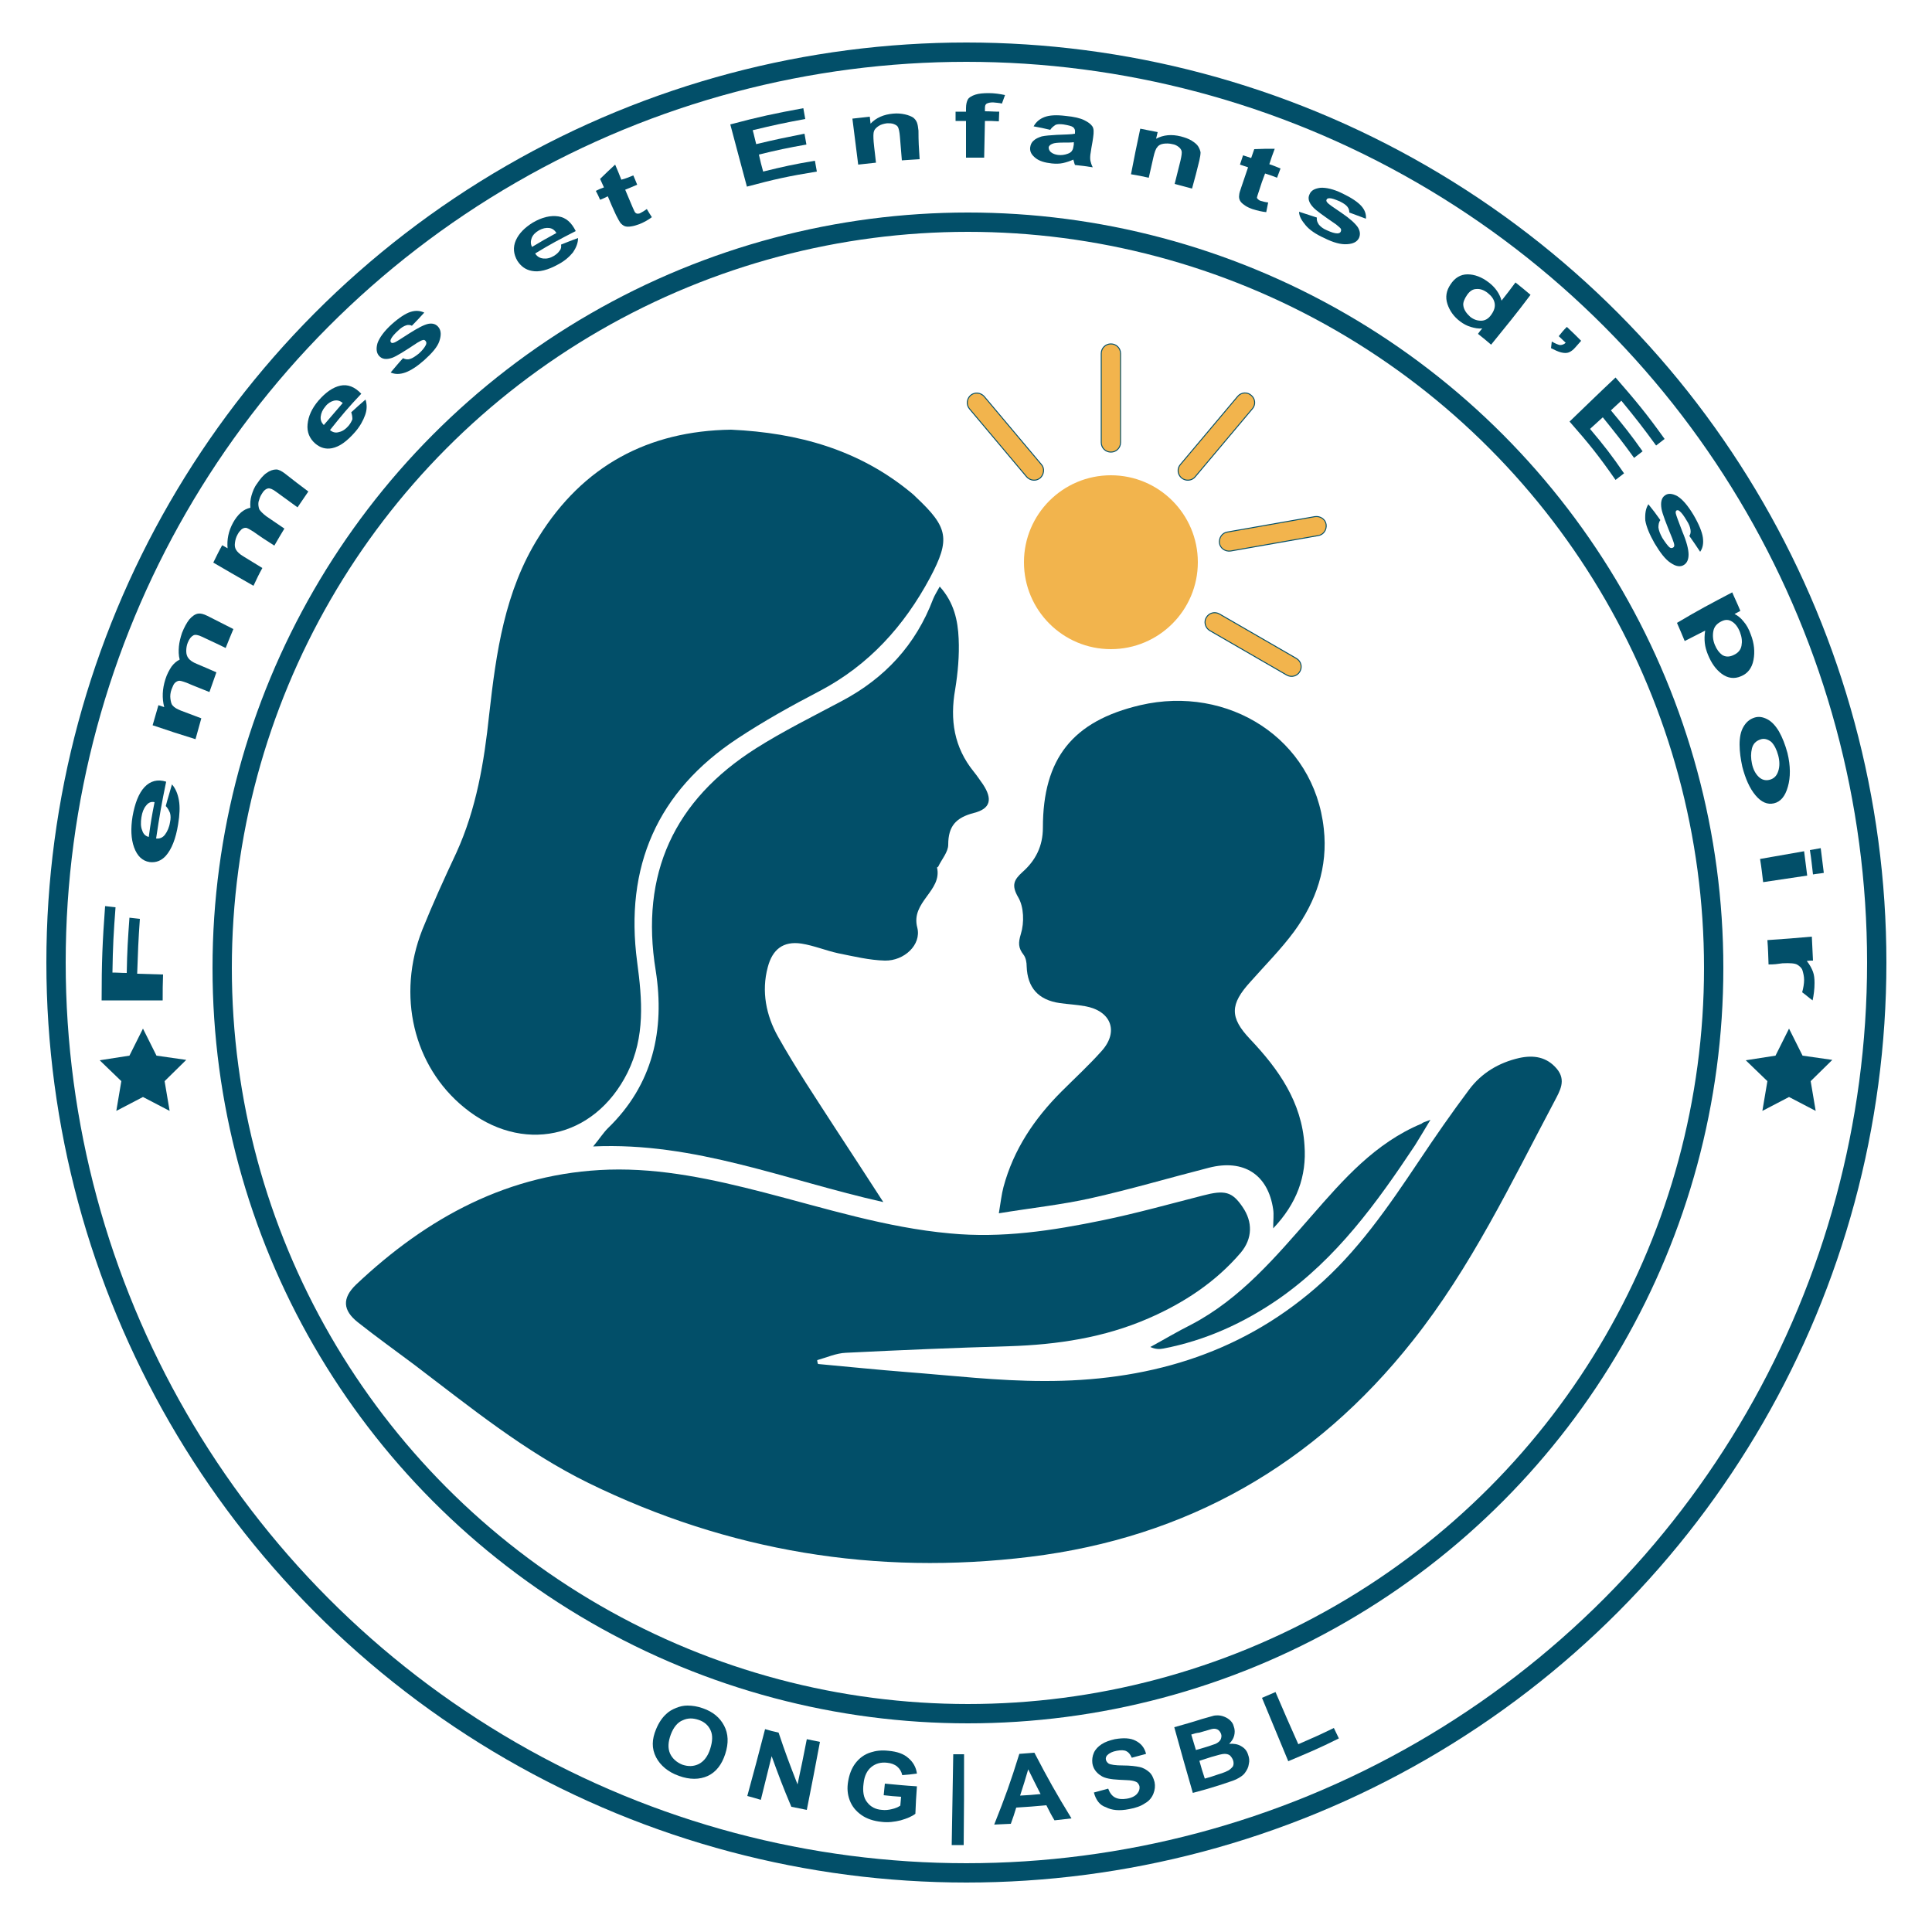 <?xml version="1.0" encoding="utf-8"?>
<!-- Generator: Adobe Illustrator 25.0.0, SVG Export Plug-In . SVG Version: 6.00 Build 0)  -->
<svg version="1.1" id="Calque_1" xmlns="http://www.w3.org/2000/svg" xmlns:xlink="http://www.w3.org/1999/xlink" x="0px" y="0px"
	 viewBox="0 0 500 500" style="enable-background:new 0 0 500 500;" xml:space="preserve">
<style type="text/css">
	.st0{fill:#FFFFFF;}
	.st1{fill:#024F69;}
	.st2{fill:none;stroke:#024F69;stroke-width:5;stroke-miterlimit:10;}
	.st3{fill:#F2B44D;}
	.st4{fill:#F2B44D;stroke:#024F69;stroke-width:0.25;stroke-miterlimit:10;}
</style>
<rect x="-2" y="-2" class="st0" width="505" height="505"/>
<path class="st1" d="M211.7,353c7.7,0.7,15.4,1.5,23.1,2.1c11.7,0.9,23.5,2.3,35.3,2.3c26.1,0.1,50.2-6.6,70.4-24.1
	c10.8-9.3,18.8-21,26.7-32.8c4.2-6.3,8.5-12.5,13-18.5c3.2-4.3,7.7-7,13-8.2c3.7-0.8,7.1-0.3,9.7,2.8c2.5,3,0.8,5.7-0.6,8.4
	C391,306.3,380.7,328,365.6,347c-25.4,32.1-58.4,50.9-99,55.9c-39.9,4.9-78.1-1.4-114.3-19.1c-16.5-8.1-30.7-19.7-45.2-30.7
	c-4.8-3.6-9.7-7.1-14.5-10.9c-3.9-3.1-4.1-6.2-0.5-9.7c18.4-17.4,39.6-29,65.5-29.8c13.7-0.4,26.9,2.5,40.1,5.9
	c15.9,4.1,31.6,9.1,48.1,10.6c13.5,1.3,26.5-0.7,39.6-3.4c8.7-1.8,17.3-4.2,25.9-6.4c5.7-1.5,7.6-1,10.3,3c2.6,3.8,2.6,8.1-0.5,11.8
	c-6.5,7.6-14.7,13-23.9,17c-11.5,5-23.6,6.8-36,7.2c-14.1,0.4-28.2,1-42.3,1.7c-2.5,0.1-4.9,1.2-7.4,1.9
	C211.5,352.4,211.6,352.7,211.7,353z"/>
<path class="st1" d="M189.2,111.2c17.4,0.8,33.2,5.2,46.7,16.4c0.4,0.3,0.8,0.7,1.2,1.1c8.3,7.8,8.9,10.8,3.6,20.8
	c-6.7,12.5-15.8,22.6-28.5,29.3c-7.3,3.8-14.5,7.8-21.3,12.3c-20.8,13.7-29.3,33.2-26,57.9c1.3,9.7,2.1,19.3-2.5,28.6
	c-8.6,17.2-27.4,21.2-42.3,9c-13.1-10.7-17.5-29-10.8-46c2.7-6.7,5.7-13.3,8.8-19.9c5.2-11.4,7.2-23.5,8.5-35.8
	c1.8-16,4-31.9,12.8-45.9C150.9,120.5,167.8,111.5,189.2,111.2z"/>
<path class="st1" d="M329.5,317.9c0-2.1,0.2-3.5,0-4.9c-1.3-9-7.6-13.1-16.6-10.8c-10.2,2.6-20.3,5.6-30.6,7.9
	c-7.6,1.7-15.3,2.5-23.8,3.9c0.5-3,0.7-4.9,1.2-6.8c2.6-9.7,8-17.7,15-24.7c3.5-3.5,7.1-6.8,10.4-10.5c4.5-5,2.5-10.4-4.3-11.6
	c-2.2-0.4-4.4-0.5-6.5-0.8c-5.6-0.8-8.4-4-8.6-9.5c0-1-0.2-2.2-0.8-3c-1.4-1.8-1.4-3.1-0.7-5.4c0.9-2.9,0.8-7-0.7-9.5
	c-1.8-3.1-1.1-4.5,1.1-6.5c3.4-3,5.3-6.7,5.3-11.5c0-17.9,7.7-27.6,25.2-31.7c22.7-5.3,45,8.6,47.5,32c1.1,9.9-2,18.8-7.7,26.6
	c-3.4,4.6-7.5,8.7-11.3,13c-5.3,5.8-5.4,9.2-0.1,14.8c7.4,7.8,13.4,16.3,14.1,27.5C338.2,304.4,335.6,311.5,329.5,317.9z"/>
<path class="st1" d="M228.6,311.1c-25.4-5.7-48.7-15.6-75.1-14.4c1.6-1.9,2.6-3.5,3.8-4.7c11.7-11.3,14.8-25.5,12.4-40.8
	c-4.1-25.1,4.8-44.1,25.9-57.5c7.1-4.5,14.8-8.3,22.3-12.3c11.1-5.9,19.1-14.5,23.6-26.4c0.4-1,1-1.9,1.7-3.2
	c3.7,4.1,4.7,8.8,4.9,13.5c0.2,4.3-0.2,8.8-0.9,13.1c-1.4,7.9-0.3,15,4.8,21.3c0.9,1.1,1.6,2.2,2.4,3.3c2.5,3.8,2,6.3-2.4,7.4
	c-4.6,1.2-6.6,3.4-6.6,8.2c0,1.9-1.7,3.8-2.6,5.7c-0.1,0.1-0.3,0.2-0.3,0.2c1.4,6.1-6.9,8.9-5.1,15.6c1.1,4.4-3.4,8.6-8.4,8.5
	c-4-0.1-8.1-1.1-12.1-1.9c-3.2-0.7-6.3-2-9.5-2.5c-4.7-0.7-7.5,1.5-8.7,6.1c-1.7,6.3-0.4,12.5,2.6,17.9c4.6,8.2,9.9,16.1,15,24
	C220.2,298.2,224.1,304.1,228.6,311.1z"/>
<path class="st1" d="M370.2,289.8c-1.7,2.8-2.8,4.7-4,6.6c-9.9,14.9-20.3,29.3-35.2,39.7c-9.1,6.3-19,10.8-29.9,12.9
	c-1,0.2-2.1,0.2-3.4-0.4c3.5-1.9,7-4,10.6-5.8c12.8-6.7,21.9-17.6,31.2-28.2c8.2-9.4,16.4-18.8,28.4-23.8
	C368.2,290.5,368.6,290.4,370.2,289.8z"/>
<circle class="st2" cx="250.5" cy="250.5" r="193"/>
<circle class="st2" cx="250.1" cy="249.1" r="235.6"/>
<circle class="st3" cx="287.5" cy="145.5" r="22.5"/>
<g>
	<g>
		<path class="st1" d="M42.1,258.9c-6.3,0-9.5,0-15.8,0c0-10,0.2-14.9,0.9-24.4c1.1,0.1,1.6,0.2,2.7,0.3c-0.5,6.6-0.7,10-0.8,16.9
			c1.5,0,2.2,0.1,3.7,0.1c0.1-5.8,0.3-8.7,0.7-14.3c1.1,0.1,1.6,0.2,2.7,0.3c-0.4,5.6-0.5,8.4-0.7,14.2c2.7,0.1,4,0.1,6.7,0.2
			C42.1,254.8,42.1,256.2,42.1,258.9z"/>
		<path class="st1" d="M42.9,208.6c0.6-2.3,1-3.4,1.6-5.6c0.9,1,1.5,2.4,1.8,4.1c0.3,1.7,0.2,3.8-0.2,6.2c-0.6,3.8-1.7,6.5-3.2,8.2
			c-1.2,1.3-2.6,1.8-4.2,1.6c-1.9-0.3-3.2-1.6-4-3.8c-0.8-2.2-0.9-4.9-0.4-8c0.6-3.4,1.6-6,3.1-7.6c1.5-1.6,3.4-2.1,5.6-1.4
			c-1.2,5.8-1.7,8.7-2.6,14.7c0.9,0.1,1.7-0.2,2.3-1c0.6-0.8,1.1-1.9,1.3-3.2c0.2-0.9,0.2-1.7,0-2.4
			C43.7,209.7,43.4,209.1,42.9,208.6z M40,207.6c-0.9-0.2-1.6,0.1-2.2,0.9c-0.6,0.7-1,1.7-1.2,3c-0.2,1.3-0.2,2.5,0.2,3.4
			c0.3,1,0.9,1.5,1.7,1.7C39,212.9,39.3,211.1,40,207.6z"/>
		<path class="st1" d="M39.5,187.7c0.6-2.1,0.9-3.1,1.5-5.2c0.6,0.2,0.9,0.3,1.5,0.5c-0.6-2.3-0.5-4.7,0.3-7.2
			c0.4-1.3,1-2.4,1.6-3.3c0.6-0.8,1.3-1.4,2.1-1.8c-0.3-1.1-0.3-2.3-0.2-3.4c0.1-1.1,0.4-2.3,0.8-3.5c0.6-1.5,1.2-2.6,1.9-3.5
			c0.7-0.8,1.5-1.4,2.3-1.5c0.6-0.1,1.4,0.1,2.4,0.6c2.7,1.4,4,2,6.7,3.4c-0.8,1.9-1.2,2.9-2,4.9c-2.4-1.2-3.6-1.7-6.1-2.9
			c-1-0.5-1.8-0.6-2.2-0.4c-0.6,0.3-1.1,0.9-1.5,1.9c-0.3,0.7-0.4,1.5-0.4,2.2c0,0.8,0.2,1.4,0.6,1.9c0.4,0.5,1.1,1,2.1,1.4
			c2.1,0.9,3.1,1.3,5.1,2.2c-0.7,2-1.1,3.1-1.8,5.1c-2.4-1-3.6-1.4-5.9-2.4c-1.1-0.4-1.8-0.6-2.1-0.5c-0.4,0.1-0.7,0.3-1,0.6
			c-0.3,0.3-0.5,0.9-0.8,1.6c-0.3,0.8-0.4,1.7-0.3,2.4s0.2,1.4,0.6,1.8c0.4,0.5,1.1,0.9,2.1,1.3c2.1,0.8,3.2,1.2,5.3,2
			c-0.6,2.1-0.9,3.2-1.5,5.4C46.1,189.9,43.9,189.2,39.5,187.7z"/>
		<path class="st1" d="M55.2,145.6c0.9-1.8,1.3-2.7,2.3-4.5c0.6,0.3,0.8,0.5,1.4,0.8c-0.2-2.2,0.2-4.4,1.4-6.6
			c0.6-1.1,1.3-2,2.1-2.7c0.7-0.6,1.5-1,2.4-1.2c-0.1-1.1,0-2.2,0.3-3.2c0.3-1,0.7-2.1,1.4-3c0.8-1.2,1.6-2.2,2.5-2.8
			c0.8-0.6,1.7-0.9,2.5-0.9c0.6,0,1.4,0.4,2.3,1.1c2.4,1.9,3.6,2.8,6,4.6c-1.1,1.6-1.7,2.5-2.8,4.1c-2.2-1.6-3.3-2.4-5.5-4
			c-0.9-0.7-1.7-1-2.1-0.9c-0.6,0.1-1.2,0.6-1.7,1.5c-0.4,0.6-0.6,1.3-0.8,2c-0.1,0.7,0,1.3,0.2,1.9c0.3,0.5,0.9,1.1,1.8,1.8
			c1.9,1.3,2.8,1.9,4.7,3.2c-1,1.7-1.6,2.6-2.6,4.4c-2.2-1.4-3.3-2.1-5.4-3.6c-1-0.6-1.6-1-2-1c-0.4,0-0.7,0.1-1.1,0.4
			c-0.3,0.3-0.7,0.7-1,1.3c-0.4,0.7-0.6,1.4-0.7,2.2c-0.1,0.7,0,1.3,0.3,1.8c0.3,0.5,0.9,1.1,1.9,1.7c2,1.2,2.9,1.8,4.9,3
			c-1,1.8-1.4,2.7-2.3,4.6C61.4,149.2,59.3,148,55.2,145.6z"/>
		<path class="st1" d="M90.9,106.7c1.4-1.3,2.2-2,3.7-3.3c0.4,1.3,0.4,2.6-0.1,4c-0.5,1.4-1.3,2.9-2.6,4.4c-2.1,2.4-4,3.8-6,4.2
			c-1.6,0.3-3-0.1-4.3-1.2c-1.5-1.3-2.2-3-2-5c0.2-2.1,1.1-4.1,2.8-6.1c1.9-2.2,3.8-3.5,5.7-3.9c1.9-0.4,3.7,0.3,5.4,2.1
			c-3.4,3.6-5,5.5-8.1,9.4c0.7,0.6,1.5,0.8,2.4,0.5c0.9-0.2,1.7-0.8,2.4-1.6c0.5-0.6,0.8-1.2,1-1.7
			C91.2,107.9,91.1,107.3,90.9,106.7z M88.7,104.3c-0.7-0.6-1.4-0.8-2.3-0.6c-0.8,0.2-1.6,0.7-2.2,1.5c-0.7,0.8-1.1,1.7-1.2,2.6
			c-0.1,0.9,0.2,1.6,0.8,2.2C85.8,107.7,86.8,106.5,88.7,104.3z"/>
		<path class="st1" d="M101.1,96.4c1.3-1.5,1.9-2.3,3.2-3.7c0.6,0.3,1.2,0.4,1.8,0.2c0.7-0.2,1.4-0.7,2.3-1.4
			c0.9-0.8,1.5-1.6,1.8-2.2c0.2-0.4,0.2-0.8-0.1-1.1c-0.2-0.2-0.4-0.3-0.6-0.2c-0.3,0-0.8,0.3-1.5,0.7c-3.3,2.2-5.4,3.5-6.5,3.9
			c-1.5,0.5-2.6,0.4-3.4-0.5c-0.7-0.8-0.8-1.9-0.4-3.3c0.5-1.4,1.7-3.1,3.7-4.9c1.9-1.7,3.6-2.8,4.9-3.2c1.3-0.4,2.4-0.3,3.5,0.2
			c-1.3,1.4-1.9,2.1-3.2,3.4c-0.4-0.2-1-0.3-1.5-0.1c-0.6,0.2-1.3,0.6-2,1.3c-1,0.9-1.6,1.6-1.9,2.2c-0.2,0.4-0.2,0.7,0,0.9
			c0.1,0.2,0.4,0.2,0.7,0.1c0.5-0.1,1.8-1,4-2.4c2.2-1.4,3.9-2.3,5-2.5c1.1-0.2,2,0.1,2.6,0.9c0.7,0.9,0.7,2.1,0.2,3.6
			s-1.9,3.1-3.9,4.9c-1.8,1.6-3.5,2.7-4.9,3.2C103.5,96.9,102.2,96.9,101.1,96.4z"/>
		<path class="st1" d="M145.2,63.3c1.8-0.7,2.7-1.1,4.4-1.7c0,1.3-0.5,2.5-1.3,3.7c-0.9,1.1-2.1,2.2-3.8,3.1c-2.7,1.5-5,2.1-6.9,1.7
			c-1.6-0.3-2.8-1.2-3.7-2.6c-1-1.7-1.2-3.5-0.4-5.3c0.8-1.8,2.3-3.3,4.4-4.6c2.4-1.4,4.6-1.9,6.6-1.6c2,0.3,3.4,1.6,4.5,3.8
			c-4.3,2.2-6.4,3.3-10.5,5.8c0.5,0.8,1.2,1.2,2.1,1.3c0.9,0.1,1.8-0.1,2.8-0.7c0.6-0.4,1.1-0.8,1.4-1.3
			C145.2,64.5,145.3,63.9,145.2,63.3z M144,60.3c-0.5-0.8-1.1-1.2-1.9-1.3c-0.8-0.1-1.7,0.1-2.6,0.6c-0.9,0.5-1.6,1.2-1.9,2
			c-0.3,0.8-0.3,1.6,0.1,2.3C140.2,62.4,141.4,61.7,144,60.3z"/>
		<path class="st1" d="M163.9,45.4c0.4,0.9,0.6,1.4,1,2.4c-1.2,0.5-1.8,0.8-3.1,1.3c0.8,1.8,1.1,2.7,1.9,4.5
			c0.4,0.9,0.6,1.4,0.8,1.5c0.1,0.1,0.3,0.2,0.5,0.2c0.2,0,0.5,0,0.8-0.2c0.4-0.2,0.9-0.5,1.6-1c0.5,0.9,0.8,1.3,1.3,2.1
			c-0.9,0.7-2,1.3-3.2,1.8c-0.8,0.3-1.5,0.5-2.2,0.6s-1.2,0.1-1.7-0.1c-0.4-0.2-0.8-0.5-1.1-0.9c-0.2-0.3-0.6-1-1.1-2
			c-0.9-1.9-1.3-2.9-2.1-4.8c-0.8,0.4-1.2,0.6-2,0.9c-0.4-0.9-0.6-1.4-1.1-2.3c0.8-0.4,1.2-0.6,2.1-0.9c-0.4-0.9-0.6-1.3-1-2.2
			c1.5-1.5,2.3-2.2,3.9-3.7c0.7,1.6,1,2.4,1.6,3.9C162,46.2,162.6,45.9,163.9,45.4z"/>
		<path class="st1" d="M193.3,48.3c-1.7-6.4-2.6-9.6-4.3-16.1c7.5-2,11.3-2.8,18.9-4.2c0.2,1.1,0.3,1.7,0.5,2.8
			c-5.5,1-8.2,1.6-13.6,2.9c0.4,1.4,0.5,2.1,0.9,3.6c5-1.2,7.5-1.7,12.5-2.7c0.2,1.1,0.3,1.7,0.5,2.8c-5,0.9-7.4,1.4-12.3,2.6
			c0.4,1.8,0.6,2.6,1.1,4.4c5.3-1.3,8-1.9,13.4-2.8c0.2,1.1,0.3,1.7,0.5,2.8C204,45.6,200.4,46.4,193.3,48.3z"/>
		<path class="st1" d="M238,41.2c-1.9,0.1-2.8,0.2-4.6,0.3c-0.2-2.5-0.3-3.7-0.5-6.1c-0.1-1.3-0.3-2.1-0.5-2.5
			c-0.2-0.4-0.6-0.6-1.1-0.8c-0.5-0.2-1.1-0.2-1.7-0.2c-0.8,0.1-1.6,0.3-2.2,0.7c-0.6,0.4-1,0.8-1.2,1.3c-0.2,0.5-0.2,1.5-0.1,2.8
			c0.2,2.2,0.4,3.3,0.6,5.4c-1.9,0.2-2.8,0.3-4.6,0.5c-0.6-4.8-0.9-7.2-1.5-11.9c1.8-0.2,2.7-0.3,4.5-0.5c0.1,0.7,0.1,1.1,0.2,1.8
			c1.4-1.5,3.4-2.4,5.9-2.6c1.1-0.1,2.1,0,3,0.2c0.9,0.2,1.6,0.5,2.1,0.8c0.5,0.4,0.8,0.8,1,1.3c0.2,0.5,0.3,1.2,0.4,2.1
			C237.7,36.7,237.8,38.2,238,41.2z"/>
		<path class="st1" d="M247.3,28.9c1.1,0,1.6,0,2.7,0c0-0.4,0-0.5,0-0.9c0-1,0.2-1.8,0.5-2.3c0.3-0.5,1-0.9,1.9-1.2
			c0.9-0.3,2.1-0.4,3.5-0.4c1.4,0,2.8,0.2,4.2,0.5c-0.3,0.9-0.5,1.3-0.8,2.2c-0.8-0.2-1.5-0.2-2.3-0.3c-0.7,0-1.2,0.1-1.6,0.3
			s-0.5,0.6-0.5,1.2c0,0.3,0,0.5,0,0.8c1.5,0,2.2,0.1,3.7,0.1c0,1-0.1,1.5-0.1,2.5c-1.5-0.1-2.2-0.1-3.6-0.1
			c-0.1,3.8-0.1,5.7-0.2,9.5c-1.9,0-2.8,0-4.7,0c0-3.8,0-5.7,0-9.5c-1.1,0-1.6,0-2.7,0C247.3,30.4,247.3,29.9,247.3,28.9z"/>
		<path class="st1" d="M271.8,33.6c-1.7-0.4-2.6-0.6-4.3-0.9c0.6-1.1,1.5-1.9,2.8-2.4c1.3-0.5,3.1-0.6,5.5-0.3
			c2.2,0.2,3.8,0.6,4.8,1.1c1,0.5,1.7,1,2.1,1.6c0.4,0.6,0.4,1.5,0.2,2.9c-0.2,1.5-0.4,2.2-0.6,3.7c-0.2,1-0.2,1.8-0.1,2.3
			c0.1,0.5,0.3,1.1,0.6,1.7c-1.8-0.3-2.7-0.4-4.6-0.6c-0.1-0.2-0.2-0.6-0.3-1c-0.1-0.2-0.1-0.3-0.1-0.4c-0.9,0.4-1.8,0.7-2.7,0.9
			c-0.9,0.2-1.9,0.2-2.9,0.1c-1.8-0.2-3.2-0.6-4.2-1.4c-1-0.8-1.5-1.6-1.4-2.7c0.1-0.7,0.3-1.3,0.9-1.8c0.5-0.5,1.2-0.8,2.1-1.1
			c0.9-0.2,2.2-0.3,3.9-0.4c2.3-0.1,3.8-0.1,4.7-0.3c0-0.1,0-0.2,0-0.3c0.1-0.6-0.1-1.1-0.5-1.4c-0.4-0.3-1.3-0.5-2.5-0.7
			c-0.9-0.1-1.5-0.1-2,0.1C272.6,32.7,272.2,33,271.8,33.6z M277.9,36.8c-0.6,0.1-1.6,0.1-2.9,0.1c-1.3,0-2.2,0.1-2.6,0.3
			c-0.6,0.2-1,0.6-1,1c0,0.4,0.2,0.9,0.6,1.2c0.5,0.4,1.1,0.6,1.8,0.7c0.8,0.1,1.7,0,2.5-0.3c0.6-0.2,1-0.5,1.2-0.9
			c0.2-0.3,0.3-0.8,0.4-1.5C277.9,37.2,277.9,37.1,277.9,36.8z"/>
		<path class="st1" d="M308.5,48.8c-1.8-0.5-2.7-0.7-4.5-1.2c0.6-2.4,0.9-3.6,1.5-6c0.3-1.3,0.4-2.1,0.3-2.5s-0.4-0.8-0.8-1.1
			c-0.4-0.3-0.9-0.6-1.6-0.7c-0.8-0.2-1.6-0.2-2.3-0.1c-0.7,0.1-1.3,0.4-1.6,0.9c-0.4,0.4-0.7,1.3-1,2.6c-0.5,2.1-0.7,3.2-1.2,5.3
			c-1.8-0.4-2.7-0.6-4.6-0.9c0.9-4.7,1.4-7.1,2.4-11.8c1.8,0.4,2.7,0.5,4.5,0.9c-0.2,0.7-0.2,1-0.4,1.7c1.9-1,4-1.2,6.4-0.6
			c1.1,0.3,2,0.6,2.8,1.1c0.8,0.5,1.4,1,1.7,1.5c0.3,0.5,0.5,1,0.6,1.5c0,0.5-0.1,1.2-0.3,2.1C309.7,44.4,309.3,45.9,308.5,48.8z"/>
		<path class="st1" d="M331.4,43.6c-0.4,1-0.5,1.4-0.9,2.4c-1.2-0.5-1.9-0.7-3.1-1.1c-0.7,1.8-1,2.7-1.6,4.6
			c-0.3,0.9-0.5,1.5-0.5,1.6c0,0.2,0.1,0.3,0.3,0.5c0.2,0.2,0.4,0.3,0.7,0.4c0.4,0.1,1,0.3,1.9,0.4c-0.2,1-0.3,1.5-0.5,2.5
			c-1.1-0.1-2.3-0.4-3.6-0.8c-0.8-0.3-1.5-0.6-2-1c-0.6-0.4-1-0.8-1.2-1.2c-0.2-0.4-0.3-0.9-0.2-1.4c0-0.4,0.2-1.1,0.6-2.2
			c0.7-2,1-3,1.7-5c-0.8-0.3-1.3-0.4-2.1-0.7c0.3-1,0.5-1.4,0.8-2.4c0.9,0.3,1.3,0.4,2.1,0.7c0.3-0.9,0.5-1.4,0.8-2.3
			c2.1-0.1,3.2-0.1,5.3-0.1c-0.6,1.6-0.9,2.4-1.4,4C329.5,42.8,330.1,43.1,331.4,43.6z"/>
		<path class="st1" d="M336.2,54.8c1.8,0.6,2.7,0.9,4.6,1.5c-0.1,0.6,0.1,1.2,0.5,1.8c0.4,0.5,1.1,1.1,2.1,1.5
			c1.1,0.5,2,0.8,2.7,0.8c0.5,0,0.8-0.2,0.9-0.5c0.1-0.2,0.1-0.5,0-0.7c-0.1-0.2-0.6-0.6-1.2-1.1c-3.2-2.2-5.2-3.6-6-4.5
			c-1.1-1.2-1.4-2.3-0.9-3.3c0.4-1,1.3-1.5,2.8-1.7c1.4-0.1,3.4,0.3,5.8,1.5c2.3,1.1,3.9,2.2,4.8,3.2s1.3,2.1,1.2,3.3
			c-1.7-0.6-2.6-1-4.3-1.6c0-0.5-0.1-1-0.5-1.5c-0.4-0.5-1-0.9-2-1.4c-1.2-0.5-2-0.8-2.6-0.8c-0.4,0-0.7,0.1-0.8,0.4
			c-0.1,0.2,0,0.5,0.2,0.7c0.3,0.4,1.6,1.3,3.7,2.7c2.2,1.5,3.5,2.7,4.2,3.7c0.6,1,0.7,1.9,0.3,2.8c-0.5,1-1.5,1.5-3.1,1.6
			c-1.6,0.1-3.5-0.4-5.9-1.6c-2.2-1-3.8-2.1-4.8-3.3S336.2,56,336.2,54.8z"/>
		<path class="st1" d="M385.9,89.2c-1.3-1.1-2-1.7-3.4-2.8c0.4-0.6,0.6-0.8,1.1-1.4c-1,0.1-2-0.1-3-0.4c-1-0.3-1.9-0.8-2.7-1.4
			c-1.6-1.2-2.7-2.7-3.3-4.5c-0.6-1.8-0.3-3.5,0.8-5.1c1.1-1.7,2.6-2.6,4.4-2.6c1.8,0,3.7,0.7,5.5,2.1c1.7,1.3,2.8,2.9,3.3,4.7
			c1.5-1.9,2.2-2.8,3.6-4.7c1.6,1.3,2.4,1.9,3.9,3.2C392.2,81.5,390.1,84,385.9,89.2z M379.7,76.3c-0.7,1-1.1,2-1,2.7
			c0.1,1.1,0.8,2.1,1.8,3c0.9,0.7,1.8,1,2.8,1c1,0,1.9-0.5,2.6-1.5c0.8-1.1,1.1-2.1,0.9-3.1c-0.2-1-0.8-1.8-1.8-2.6
			c-0.9-0.7-1.9-1.1-2.9-1C381.2,74.8,380.4,75.3,379.7,76.3z"/>
		<path class="st1" d="M405.5,84.6c1.5,1.4,2.2,2.1,3.7,3.6c-0.6,0.7-0.9,1-1.5,1.7c-0.6,0.7-1.2,1.1-1.7,1.3c-0.5,0.2-1.2,0.2-2,0
			c-0.8-0.2-1.6-0.6-2.6-1.1c0.1-0.7,0.1-1,0.2-1.7c0.9,0.5,1.6,0.8,2.1,0.9c0.6,0,1.1-0.2,1.5-0.6c-0.7-0.7-1.1-1-1.8-1.7
			C404.2,86,404.6,85.5,405.5,84.6z"/>
		<path class="st1" d="M406.2,109.1c4.8-4.6,7.1-6.9,11.9-11.4c5.3,6.1,7.9,9.2,12.7,15.9c-0.9,0.7-1.3,1-2.2,1.7
			c-3.5-4.8-5.3-7.1-9-11.6c-1.1,1-1.6,1.5-2.7,2.5c3.4,4.1,5.1,6.2,8.2,10.6c-0.9,0.7-1.3,1-2.2,1.7c-3.1-4.3-4.8-6.4-8.1-10.5
			c-1.3,1.2-2,1.8-3.3,3c3.7,4.4,5.5,6.7,8.8,11.5c-0.9,0.7-1.3,1-2.2,1.7C413.7,117.9,411.3,114.9,406.2,109.1z"/>
		<path class="st1" d="M426.6,130.5c1.3,1.6,1.9,2.4,3.1,4.1c-0.4,0.5-0.5,1.2-0.5,1.9c0.1,0.8,0.4,1.6,1,2.7
			c0.7,1.1,1.3,1.9,1.8,2.4c0.4,0.3,0.7,0.3,1,0.1c0.2-0.1,0.3-0.3,0.3-0.6c0-0.3-0.2-0.9-0.5-1.7c-1.6-3.9-2.6-6.5-2.8-7.7
			c-0.3-1.7,0-2.9,0.9-3.5c0.8-0.6,1.9-0.5,3.2,0.2c1.3,0.8,2.7,2.4,4.2,4.9c1.4,2.4,2.2,4.4,2.4,5.8c0.2,1.5,0,2.7-0.7,3.7
			c-1.1-1.7-1.7-2.5-2.8-4.1c0.3-0.4,0.4-1,0.3-1.6c-0.1-0.7-0.4-1.5-1-2.4c-0.7-1.2-1.3-2-1.8-2.4c-0.3-0.3-0.6-0.3-0.8-0.2
			c-0.2,0.1-0.3,0.4-0.2,0.8c0.1,0.5,0.7,2.1,1.7,4.7c1.1,2.6,1.6,4.6,1.6,5.9c0,1.3-0.4,2.2-1.2,2.7c-0.9,0.6-2.1,0.4-3.4-0.5
			c-1.4-0.9-2.7-2.6-4.2-5.1c-1.3-2.3-2.1-4.2-2.4-5.9C425.7,132.9,425.9,131.6,426.6,130.5z"/>
		<path class="st1" d="M448.3,153.3c0.8,1.9,1.3,2.8,2.1,4.8c-0.6,0.3-0.9,0.5-1.5,0.8c0.8,0.4,1.6,1,2.3,1.9c0.8,0.9,1.4,2,1.9,3.4
			c0.9,2.3,1.1,4.5,0.7,6.6c-0.4,2.1-1.5,3.5-3.2,4.2c-1.8,0.8-3.5,0.5-5-0.6c-1.6-1.2-2.7-2.8-3.6-5c-0.4-1-0.7-2-0.8-3
			c-0.1-0.9-0.1-2,0.1-3.2c-2.1,1.1-3.2,1.6-5.3,2.7c-0.8-1.9-1.2-2.9-2-4.7C439.7,157.8,442.6,156.3,448.3,153.3z M445.5,160.8
			c-1.2,0.6-1.9,1.4-2.1,2.6c-0.2,1.1-0.1,2.3,0.4,3.5c0.5,1.2,1.1,2,1.9,2.6c0.8,0.5,1.8,0.6,3,0c1.1-0.5,1.8-1.3,2-2.4
			c0.2-1.1,0.1-2.2-0.4-3.5c-0.5-1.3-1.2-2.2-2-2.7C447.4,160.3,446.5,160.3,445.5,160.8z"/>
		<path class="st1" d="M454.1,185.7c1-0.3,2-0.2,3.2,0.4c1.2,0.6,2.2,1.7,3.1,3.2c0.9,1.6,1.6,3.4,2.2,5.6c0.8,3.3,0.8,6.3,0.1,8.7
			c-0.7,2.5-1.9,3.9-3.6,4.3c-1.7,0.4-3.3-0.3-4.8-2.1c-1.5-1.8-2.6-4.3-3.4-7.4c-0.4-1.9-0.7-3.8-0.7-5.7c0-1.9,0.3-3.4,1-4.6
			C451.9,186.9,452.8,186.1,454.1,185.7z M455.5,191.4c-1.1,0.4-1.8,1.1-2.1,2.3c-0.3,1.2-0.3,2.5,0,3.9c0.3,1.5,0.9,2.6,1.7,3.4
			c0.8,0.8,1.8,1.1,2.9,0.8c1.1-0.3,1.8-1,2.2-2.2c0.4-1.2,0.4-2.6,0-4.1c-0.4-1.5-1-2.7-1.8-3.5C457.5,191.3,456.5,191,455.5,191.4
			z"/>
		<path class="st1" d="M468.4,220c1.1-0.2,1.7-0.3,2.8-0.5c0.3,2.6,0.5,3.8,0.8,6.4c-1.1,0.2-1.7,0.2-2.8,0.4
			C468.9,223.8,468.8,222.5,468.4,220z M455.5,222.3c4.5-0.8,6.8-1.2,11.4-2c0.3,2.5,0.5,3.8,0.8,6.3c-4.6,0.7-6.8,1-11.4,1.7
			C456,225.9,455.9,224.7,455.5,222.3z"/>
		<path class="st1" d="M457.7,249.6c-0.1-2.5-0.1-3.8-0.3-6.3c4.6-0.3,6.9-0.5,11.5-0.9c0.1,2.5,0.2,3.7,0.3,6.2c-0.7,0-1,0-1.6,0.1
			c0.8,1,1.3,2,1.6,2.8c0.3,0.8,0.4,1.8,0.4,2.9c0,1.6-0.2,3.1-0.5,4.5c-1.1-0.8-1.6-1.3-2.7-2.1c0.3-1.1,0.5-2.2,0.5-3.2
			c0-0.9-0.2-1.7-0.4-2.4s-0.7-1.1-1.3-1.5s-1.9-0.5-3.9-0.4C459.9,249.5,459.2,249.6,457.7,249.6z"/>
	</g>
</g>
<g>
	<g>
		<path class="st1" d="M169.8,447.5c0.7-1.7,1.6-3,2.6-3.9c0.7-0.7,1.6-1.2,2.6-1.6c1-0.4,1.9-0.6,2.9-0.6c1.3,0,2.6,0.2,4,0.7
			c2.6,0.9,4.4,2.4,5.5,4.5c1.1,2.1,1.2,4.5,0.3,7.3c-0.9,2.8-2.4,4.7-4.5,5.7c-2.2,1-4.7,1-7.5,0c-2.8-1-4.8-2.7-5.9-4.8
			C168.6,452.5,168.7,450.1,169.8,447.5z M173.6,448.9c-0.7,1.9-0.8,3.5-0.2,4.9c0.6,1.3,1.7,2.3,3.2,2.9c1.5,0.5,2.9,0.5,4.3-0.2
			c1.3-0.7,2.3-2,2.9-3.9c0.6-1.9,0.7-3.5,0.1-4.8c-0.6-1.3-1.6-2.2-3.1-2.7s-2.8-0.5-4.1,0.1C175.4,445.7,174.3,447,173.6,448.9z"
			/>
		<path class="st1" d="M193.4,464.8c1.9-6.9,2.8-10.4,4.6-17.3c1.4,0.4,2.1,0.6,3.5,0.9c1.8,5.4,2.8,8,4.9,13.4
			c1-4.7,1.5-7,2.4-11.7c1.4,0.3,2,0.4,3.4,0.7c-1.3,7-2,10.5-3.4,17.6c-1.6-0.3-2.4-0.5-4-0.8c-2.2-5.2-3.2-7.9-5.1-13.1
			c-1.1,4.5-1.7,6.8-2.8,11.3C195.6,465.4,194.9,465.2,193.4,464.8z"/>
		<path class="st1" d="M228.7,464.6c0.1-1.2,0.2-1.8,0.3-3c3.3,0.3,5,0.5,8.3,0.7c-0.2,2.8-0.3,4.3-0.4,7.1
			c-0.9,0.7-2.1,1.2-3.8,1.7c-1.6,0.4-3.3,0.6-4.9,0.4c-2.1-0.2-3.9-0.8-5.3-1.8c-1.4-1-2.4-2.2-3-3.8c-0.6-1.6-0.7-3.2-0.4-4.9
			c0.3-1.8,0.9-3.4,1.9-4.7c1-1.3,2.3-2.3,4-2.8c1.2-0.4,2.7-0.6,4.5-0.4c2.3,0.2,4,0.8,5.2,1.9c1.2,1,2,2.4,2.2,4
			c-1.5,0.2-2.3,0.3-3.8,0.4c-0.2-0.9-0.6-1.6-1.3-2.2c-0.7-0.6-1.6-0.9-2.6-1c-1.6-0.2-3,0.2-4.1,1.1c-1.1,0.9-1.8,2.3-2,4.2
			c-0.3,2.1,0,3.8,0.9,4.9c0.9,1.2,2.2,1.9,3.9,2c0.8,0.1,1.7,0,2.5-0.2c0.9-0.2,1.6-0.5,2.2-0.9c0.1-0.9,0.1-1.4,0.2-2.3
			C231.4,464.9,230.5,464.8,228.7,464.6z"/>
		<path class="st1" d="M246.3,477.5c0.2-9.4,0.2-14.1,0.4-23.5c1.1,0,1.7,0,2.8,0c0,9.4,0,14.1-0.1,23.5
			C248.1,477.5,247.5,477.5,246.3,477.5z"/>
		<path class="st1" d="M277.3,470.6c-1.7,0.2-2.6,0.3-4.4,0.5c-0.9-1.5-1.3-2.3-2.1-3.9c-3.1,0.3-4.7,0.4-7.8,0.6
			c-0.5,1.7-0.8,2.5-1.4,4.2c-1.7,0.1-2.6,0.1-4.3,0.2c2.9-7.3,4.2-10.9,6.5-18.3c1.6-0.1,2.3-0.2,3.9-0.3
			C271.3,460.5,273.2,463.9,277.3,470.6z M269.3,464.3c-1.3-2.5-1.9-3.8-3.2-6.4c-0.8,2.7-1.2,4.1-2.1,6.8
			C266.1,464.6,267.2,464.5,269.3,464.3z"/>
		<path class="st1" d="M283.1,463.9c1.5-0.4,2.2-0.6,3.7-1c0.4,1.1,1,1.9,1.8,2.3c0.8,0.4,1.8,0.5,3,0.3c1.3-0.2,2.2-0.7,2.7-1.3
			c0.5-0.6,0.7-1.2,0.6-1.9c-0.1-0.4-0.3-0.7-0.6-1c-0.3-0.2-0.8-0.4-1.5-0.5c-0.5-0.1-1.6-0.1-3.2-0.2c-2.1-0.1-3.7-0.4-4.6-1
			c-1.3-0.8-2.1-1.9-2.3-3.3c-0.1-0.9,0-1.8,0.4-2.7c0.4-0.9,1.1-1.6,2-2.2c0.9-0.6,2.1-1,3.4-1.3c2.3-0.4,4.1-0.3,5.4,0.4
			c1.4,0.7,2.3,1.8,2.7,3.4c-1.5,0.4-2.2,0.6-3.7,1c-0.4-0.9-0.8-1.4-1.4-1.7c-0.6-0.3-1.4-0.3-2.5-0.1c-1.1,0.2-1.9,0.6-2.4,1.1
			c-0.3,0.3-0.5,0.7-0.4,1.2c0.1,0.4,0.3,0.7,0.7,1c0.5,0.3,1.8,0.5,3.7,0.5c1.9,0,3.4,0.2,4.3,0.4c1,0.2,1.8,0.7,2.5,1.3
			c0.7,0.6,1.1,1.5,1.4,2.6c0.2,1,0.1,2-0.3,3c-0.4,1-1.1,1.9-2.2,2.5c-1,0.7-2.4,1.2-4.1,1.5c-2.5,0.5-4.5,0.3-6-0.5
			C284.6,467.2,283.6,465.8,283.1,463.9z"/>
		<path class="st1" d="M303.9,447c2.8-0.8,4.3-1.2,7.1-2.1c1.4-0.4,2.5-0.7,3.2-0.9c0.7-0.1,1.4-0.1,2.1,0.1
			c0.7,0.2,1.3,0.5,1.8,0.9c0.6,0.5,1,1,1.2,1.8c0.3,0.8,0.3,1.6,0.1,2.4c-0.2,0.8-0.7,1.5-1.3,2.1c1.2-0.1,2.3,0.1,3.1,0.6
			c0.9,0.5,1.5,1.2,1.8,2.2c0.3,0.8,0.4,1.6,0.2,2.4c-0.1,0.9-0.5,1.6-1,2.3c-0.5,0.7-1.3,1.2-2.3,1.7c-0.6,0.3-2.2,0.8-4.6,1.6
			c-2.6,0.8-3.9,1.2-6.6,1.9C306.8,457.4,305.8,453.9,303.9,447z M308.3,448.9c0.5,1.6,0.7,2.4,1.2,4c1-0.3,1.5-0.4,2.4-0.7
			c1.4-0.4,2.3-0.8,2.7-0.9c0.6-0.3,1-0.6,1.3-1.1c0.2-0.5,0.3-1,0.1-1.5c-0.2-0.5-0.5-0.9-0.9-1.1c-0.4-0.2-0.9-0.3-1.6-0.1
			c-0.4,0.1-1.4,0.4-3.1,0.9C309.6,448.5,309.2,448.6,308.3,448.9z M310.4,455.7c0.5,1.8,0.8,2.8,1.4,4.6c1.4-0.4,2.1-0.6,3.5-1.1
			c1.4-0.4,2.2-0.8,2.6-1c0.5-0.3,0.9-0.7,1.2-1.1c0.2-0.5,0.2-1,0-1.6c-0.2-0.5-0.5-0.9-0.8-1.2c-0.4-0.3-0.9-0.4-1.4-0.4
			c-0.6,0-1.7,0.3-3.4,0.8C312.2,455.1,311.6,455.3,310.4,455.7z"/>
		<path class="st1" d="M333.4,455.8c-2.7-6.6-4.1-9.8-6.8-16.4c1.4-0.6,2.1-0.9,3.5-1.5c2.3,5.4,3.5,8.1,5.9,13.5
			c3.7-1.6,5.5-2.4,9.2-4.2c0.5,1.1,0.8,1.6,1.3,2.7C341.3,452.5,338.6,453.6,333.4,455.8z"/>
	</g>
</g>
<path class="st4" d="M287.5,117L287.5,117c-1.4,0-2.5-1.1-2.5-2.5v-23c0-1.4,1.1-2.5,2.5-2.5l0,0c1.4,0,2.5,1.1,2.5,2.5v23
	C290,115.9,288.9,117,287.5,117z"/>
<path class="st4" d="M269.2,123.7L269.2,123.7c-1.1,0.9-2.6,0.7-3.5-0.3l-14.8-17.6c-0.9-1.1-0.7-2.6,0.3-3.5l0,0
	c1.1-0.9,2.6-0.7,3.5,0.3l14.8,17.6C270.4,121.2,270.2,122.8,269.2,123.7z"/>
<path class="st4" d="M312.2,159.8L312.2,159.8c0.7-1.2,2.2-1.6,3.4-0.9l19.9,11.5c1.2,0.7,1.6,2.2,0.9,3.4h0
	c-0.7,1.2-2.2,1.6-3.4,0.9l-19.9-11.5C311.9,162.5,311.5,160.9,312.2,159.8z"/>
<path class="st4" d="M315.6,140.6L315.6,140.6c-0.2-1.4,0.7-2.7,2-2.9l22.7-4c1.4-0.2,2.7,0.7,2.9,2l0,0c0.2,1.4-0.7,2.7-2,2.9
	l-22.7,4C317.1,142.8,315.8,141.9,315.6,140.6z"/>
<path class="st4" d="M305.8,123.7L305.8,123.7c-1.1-0.9-1.2-2.5-0.3-3.5l14.8-17.6c0.9-1.1,2.5-1.2,3.5-0.3l0,0
	c1.1,0.9,1.2,2.5,0.3,3.5l-14.8,17.6C308.5,124.4,306.9,124.6,305.8,123.7z"/>
<polygon class="st1" points="474.2,274.3 468.6,279.8 469.9,287.5 463,283.9 456.1,287.5 457.4,279.8 451.8,274.4 459.5,273.2 
	463,266.2 466.5,273.2 "/>
<polygon class="st1" points="48.2,274.3 42.6,279.8 43.9,287.5 37,283.9 30.1,287.5 31.4,279.8 25.8,274.4 33.5,273.2 37,266.2 
	40.5,273.2 "/>
</svg>
